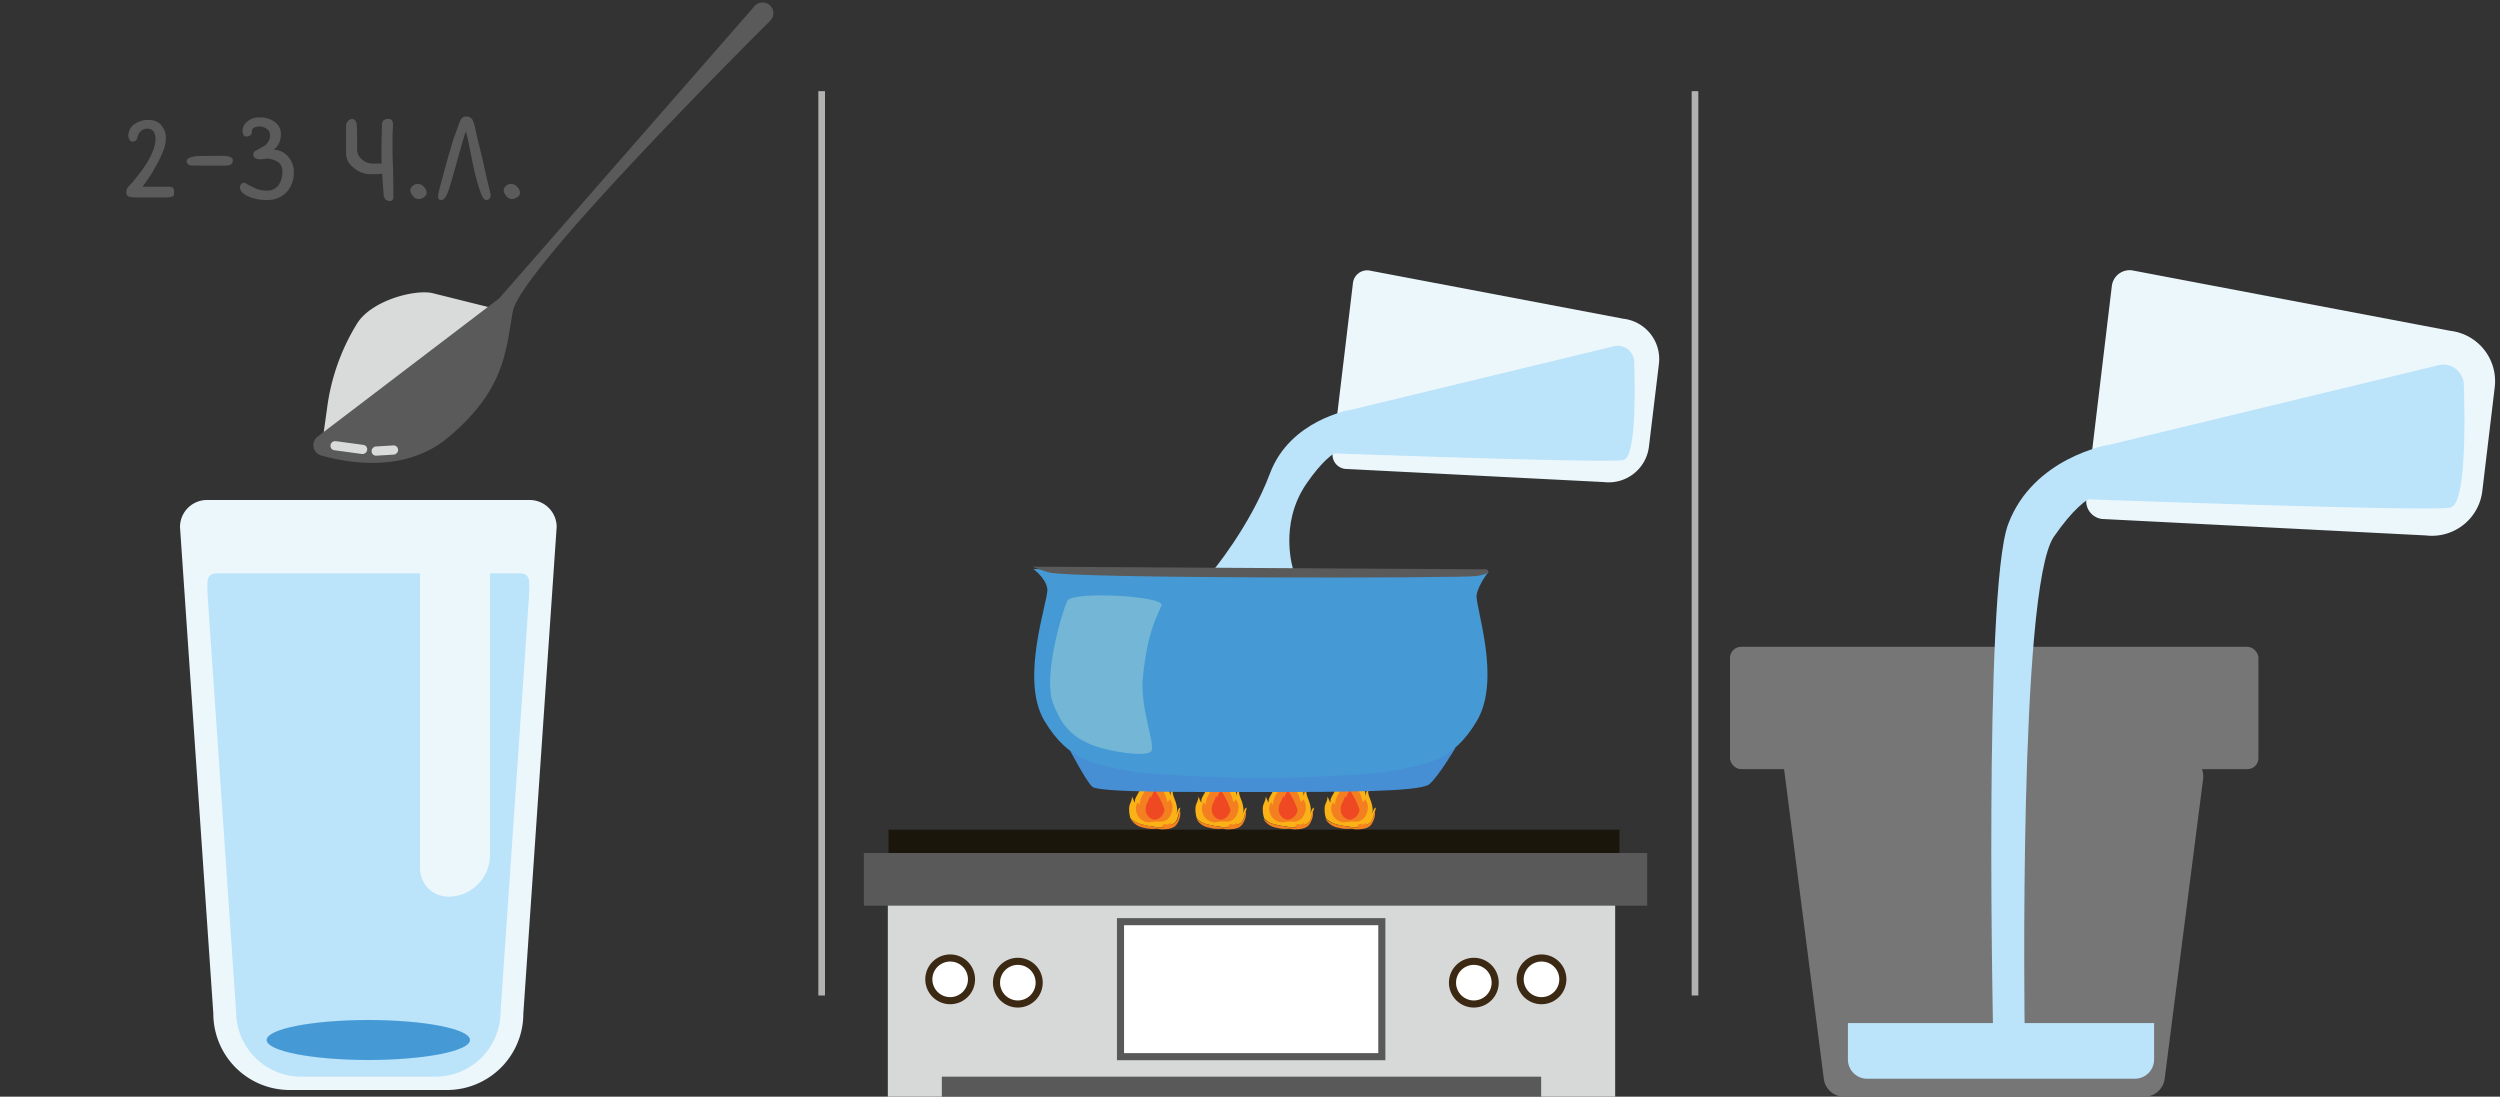 <svg id="Слой_1" data-name="Слой 1" xmlns="http://www.w3.org/2000/svg" xmlns:xlink="http://www.w3.org/1999/xlink" viewBox="0 0 750 329"><rect x="0" y="0" width="750" height="329" fill="#333333" stroke="none"/><defs><style>.cls-1{fill:none;}.cls-2,.cls-3{fill:#767676;}.cls-13,.cls-3{fill-rule:evenodd;}.cls-4{clip-path:url(#clip-path);}.cls-5{fill:#d9dada;}.cls-6{fill:#5a5a5a;}.cls-7{fill:#ecf7fc;}.cls-8{fill:#bbe3fa;}.cls-9{fill:#459ad5;}.cls-10{fill:#5b5b5b;}.cls-11{fill:#d7d9d8;}.cls-12,.cls-13{fill:#fff;stroke-miterlimit:10;stroke-width:2.13px;}.cls-12{stroke:#595959;}.cls-13{stroke:#3c2914;}.cls-14{fill:#595959;}.cls-15{fill:#1b160c;}.cls-16{fill:#fbb216;}.cls-17{fill:#f5841f;}.cls-18{fill:#f47f20;}.cls-19{fill:#ef4923;}.cls-20{fill:#468fd4;}.cls-21{opacity:0.51;}.cls-22{fill:#9fd2d7;}.cls-23{fill:#b2b2b1;}</style><clipPath id="clip-path"><path class="cls-1" d="M146.52,92.12l-24.25-6.37a18.09,18.09,0,0,0-22.08,12.9l-3.64,34.86,41.17-7.87Z"/></clipPath></defs><title>saharnogo-siropa</title><rect class="cls-2" x="519" y="194.05" width="158.53" height="36.69" rx="3.3"/><path class="cls-3" d="M643.33,329H553.2a6.12,6.12,0,0,1-6.06-5.34l-12.42-96.85H654.86a6.12,6.12,0,0,1,5.72,3.93,7.93,7.93,0,0,1,.25.83,6.29,6.29,0,0,1,.1,2.13l-11.54,90A6.12,6.12,0,0,1,643.33,329Z"/><g class="cls-4"><path class="cls-5" d="M146.52,92.12,130,88c-5.17-1.36-18.43,2-22.84,9a63.89,63.89,0,0,0-9,25.2l-1.58,11.3,41.17-7.87Z"/></g><path class="cls-6" d="M95.27,131a3.21,3.21,0,0,0,1.06,5.64c8.71,2.46,25.4,5.11,37.94-5.26,17.76-14.67,17.48-27.19,19.61-38.07,2.34-11.94,63.63-73.57,77.18-87.08a3.2,3.2,0,0,0-.35-4.84h0a3.21,3.21,0,0,0-4.35.46L150,89.24a3.27,3.27,0,0,1-.47.44Z"/><rect class="cls-5" x="114.05" y="131.18" width="2.76" height="7.95" rx="1.32" transform="translate(-12.41 258.63) rotate(-93.5)"/><rect class="cls-5" x="103.27" y="128.73" width="2.76" height="11.09" rx="1.32" transform="translate(-42.45 219.96) rotate(-82.29)"/><path class="cls-7" d="M158.9,150H62.1a8.1,8.1,0,0,0-8.1,8.1l10,146A22.9,22.9,0,0,0,86.9,327h47.2A22.9,22.9,0,0,0,157,304.1l10-146A8.1,8.1,0,0,0,158.9,150Z"/><path class="cls-8" d="M155.79,172H65.21c-3.82,0-2.91,3.09-2.91,6.91l8.53,124.55A19.54,19.54,0,0,0,90.37,323h40.26a19.54,19.54,0,0,0,19.54-19.54l8.53-124.55C158.7,175.09,159.61,172,155.79,172Z"/><path class="cls-7" d="M126,150h21a0,0,0,0,1,0,0V256.5A12.5,12.5,0,0,1,134.5,269h0a8.5,8.5,0,0,1-8.5-8.5V150a0,0,0,0,1,0,0Z"/><ellipse class="cls-9" cx="110.5" cy="312" rx="30.5" ry="6"/><path class="cls-7" d="M405.89,84.89l-6.11,51a4.29,4.29,0,0,0,3.76,4.78l77.61,3.95A12.17,12.17,0,0,0,494.68,134l3-24.88A12.17,12.17,0,0,0,487,95.62L410.67,81.13A4.3,4.3,0,0,0,405.89,84.89Z"/><path class="cls-10" d="M52.21,58.16a.86.86,0,0,1-.74.88,9.28,9.28,0,0,1-2.31.2H47.79c-.74,0-1.9,0-3.47,0l-3.26,0a8.71,8.71,0,0,1-2.17-.18,1.32,1.32,0,0,1-1-1.37,2.86,2.86,0,0,1,.77-1.87c.51-.53.93-1,1.26-1.34l2-2.52a34.26,34.26,0,0,0,2.24-3.25,22.89,22.89,0,0,0,1.79-3.66,9.63,9.63,0,0,0,.7-3.26,4,4,0,0,0-.6-2.37,2.16,2.16,0,0,0-1.86-.81,2.62,2.62,0,0,0-2,.8,3.65,3.65,0,0,0-1,1.92,1.36,1.36,0,0,1-1.54,1.14,1,1,0,0,1-.84-.65,2.64,2.64,0,0,1-.32-1.12,4.24,4.24,0,0,1,1.75-3.37A6.82,6.82,0,0,1,44.67,36a4.59,4.59,0,0,1,3.61,1.44,5.84,5.84,0,0,1,1.48,4.11,11.28,11.28,0,0,1-.88,3.93,32.37,32.37,0,0,1-2.07,4.26q-1,1.88-2.31,3.82c-.73,1.09-1.31,1.9-1.75,2.46h7.5a2.61,2.61,0,0,1,1.65.32,1.8,1.8,0,0,1,.31,1.23Z"/><path class="cls-10" d="M69.84,48a1.41,1.41,0,0,1-.61,1.35,4.07,4.07,0,0,1-1.91.34l-4.42,0-2.43,0-2.79-.05a1.66,1.66,0,0,1-1.18-.29,1.16,1.16,0,0,1-.5-1c0-.5.4-.88,1.22-1.15a8.79,8.79,0,0,1,2.67-.4l6.94-.07a7.22,7.22,0,0,1,2,.29C69.51,47.24,69.84,47.56,69.84,48Z"/><path class="cls-10" d="M88.14,51.67a8.42,8.42,0,0,1-2,5.81A8,8,0,0,1,79.87,60a13.23,13.23,0,0,1-5.19-1C72.9,58.25,72,57.32,72,56.21a1.39,1.39,0,0,1,.36-1,1.3,1.3,0,0,1,1-.4,33.57,33.57,0,0,0,3.19,1.66,8.26,8.26,0,0,0,3.47.72,4.16,4.16,0,0,0,3.47-1.55,6.66,6.66,0,0,0,1.22-4.22,3.35,3.35,0,0,0-1-2.6,7,7,0,0,0-3.63-1.26l-1.07.15a8,8,0,0,1-.9.07,3,3,0,0,1-1.59-.36A1.29,1.29,0,0,1,76,46.26a1.35,1.35,0,0,1,.63-1s1-.57,2.74-1.55a3.75,3.75,0,0,0,1.05-1.12A3.2,3.2,0,0,0,81,40.49a2.15,2.15,0,0,0-1-1.83,3.48,3.48,0,0,0-2-.7,3.07,3.07,0,0,0-2.1.54,1.4,1.4,0,0,0-.35,1,1.25,1.25,0,0,1-.49,1.1,2.15,2.15,0,0,1-1.26.34.84.84,0,0,1-.79-.54,2.63,2.63,0,0,1-.26-1.19,3.53,3.53,0,0,1,1-2.35,5.29,5.29,0,0,1,4.17-1.62,7,7,0,0,1,4.77,1.55,4.29,4.29,0,0,1,1.58,3.28A6.55,6.55,0,0,1,83.69,43a5.27,5.27,0,0,1-1.58,1.92,5.74,5.74,0,0,1,4.45,2.23A6.69,6.69,0,0,1,88.14,51.67Z"/><path class="cls-10" d="M117.93,51.27l.07,5.19v1.27c0,.86,0,1.38,0,1.55-.1.7-.4,1-.91,1a1.86,1.86,0,0,1-1.62-.64,3.66,3.66,0,0,1-.42-1.59c0-.39-.06-1.23-.17-2.53s-.18-2.44-.18-3.42a12.88,12.88,0,0,1-1.57.14h-.85a6.8,6.8,0,0,1-.8,0h-.39a7.44,7.44,0,0,1-5-1.94,5.39,5.39,0,0,1-2.26-4V41.82c0-1.44,0-2.83,0-4.15a2.13,2.13,0,0,1,.51-1.3,1.67,1.67,0,0,1,1.38-.65c.75,0,1.2.68,1.34,2,0,.44.07,1.13.07,2.1v4.9A3.94,3.94,0,0,0,108.78,48a5,5,0,0,0,3,1.08l1.2,0,1.47,0c0-.92,0-2.49,0-4.71s.08-4.25.12-6.08v-.58a2.67,2.67,0,0,1,.28-1.37,1.88,1.88,0,0,1,1.69-.65,1.18,1.18,0,0,1,1.06.44,2.33,2.33,0,0,1,.3,1.33c0,.27,0,.79-.07,1.57s-.07,1.29-.07,1.53c0,1,0,2.72,0,5S117.93,49.85,117.93,51.27Z"/><path class="cls-10" d="M128,57.69a1.67,1.67,0,0,1-.84,1.48,2.89,2.89,0,0,1-1.51.54,2.28,2.28,0,0,1-1.93-1.12,2.83,2.83,0,0,1-.63-1.51,1.72,1.72,0,0,1,.53-1.12,2.25,2.25,0,0,1,1.78-.79,2.46,2.46,0,0,1,1.86,1A2.66,2.66,0,0,1,128,57.69Z"/><path class="cls-10" d="M141.8,48.93q-.66-3.33-1.33-6.64c-.16-.82-.4-1.78-.7-2.89-.4,1.06-1,3.07-1.82,6-.59,2-1,3.62-1.33,4.72q-1.49,5.34-1.86,6.46C134,58.89,133.2,60,132.48,60c-.52,0-.82-.14-.91-.42a2.79,2.79,0,0,1-.14-.95,23.16,23.16,0,0,1,.66-2.89q.94-3.42,1.44-5.34c.51-1.92,1.05-3.81,1.6-5.66s1-3.39,1.49-4.6l1.33-3.7c.46-1,1.07-1.48,1.82-1.48a2.07,2.07,0,0,1,2,1,10.82,10.82,0,0,1,.84,2.85c.24,1.06.51,2.21.81,3.46q1.4,5.6,1.79,7.5c.37,1.81.79,3.65,1.26,5.54s.7,2.88.7,3a2.21,2.21,0,0,1-.28,1.24,1.35,1.35,0,0,1-1.19.42c-.59,0-1.27-1.3-2.07-3.9C143,54.19,142.39,51.79,141.8,48.93Z"/><path class="cls-10" d="M156,57.69a1.67,1.67,0,0,1-.84,1.48,2.89,2.89,0,0,1-1.51.54,2.28,2.28,0,0,1-1.93-1.12,2.83,2.83,0,0,1-.63-1.51,1.72,1.72,0,0,1,.53-1.12,2.27,2.27,0,0,1,1.79-.79,2.46,2.46,0,0,1,1.85,1A2.66,2.66,0,0,1,156,57.69Z"/><rect class="cls-11" x="266.35" y="271.1" width="218.2" height="57.9"/><rect class="cls-12" x="336.15" y="276.5" width="78.4" height="40.5"/><path class="cls-13" d="M311.75,294.8a6.4,6.4,0,1,1-6.4-6.4A6.38,6.38,0,0,1,311.75,294.8Z"/><path class="cls-13" d="M291.45,293.8a6.4,6.4,0,1,1-6.4-6.4A6.38,6.38,0,0,1,291.45,293.8Z"/><path class="cls-13" d="M468.85,293.8a6.4,6.4,0,1,1-6.4-6.4A6.38,6.38,0,0,1,468.85,293.8Z"/><path class="cls-13" d="M448.55,294.8a6.4,6.4,0,1,1-6.4-6.4A6.38,6.38,0,0,1,448.55,294.8Z"/><rect class="cls-14" x="259.15" y="255.9" width="235" height="15.8"/><rect class="cls-15" x="266.55" y="248.9" width="219.3" height="7"/><rect class="cls-14" x="282.55" y="323" width="179.8" height="6"/><path class="cls-16" d="M342.45,247.3a18.92,18.92,0,0,0,2.3.5c.9.1,1.9.3,2.8.4a6.55,6.55,0,0,0,3.1-.5,4.35,4.35,0,0,0,1.9-1,4.57,4.57,0,0,0,.9-2l.3-1.2c.1-.1.1-.2.2-.3a2.92,2.92,0,0,1,.2-.9c-.8.1-.8,1.4-1.3,1.9.7-1,0-3.3-.4-4.3s-1.1-2.7-.2-3.4a3.46,3.46,0,0,0-1,1.1,5.85,5.85,0,0,0-.2,1.3,9.63,9.63,0,0,0-1.7-4.9c-1-1.6-2.6-2.9-3.3-4.7a8.59,8.59,0,0,1-1.2,3c-.4.8-1.6,1.8-1.7,2.7l-.6-.6a8.34,8.34,0,0,1-1,3.4c-.5,1-1.3,1.9-1,3-.5-.5-.5-1.2-1-1.8.2,1.1-.8,2.2-.8,3.3a8.55,8.55,0,0,0,.4,3.2A7.22,7.22,0,0,0,342.45,247.3Z"/><path class="cls-17" d="M353.85,243.5a2.66,2.66,0,0,0-.3,1.2,4,4,0,0,1-.9,2,5,5,0,0,1-1.9,1,6.55,6.55,0,0,1-3.1.5,27,27,0,0,1-2.8-.4,18.92,18.92,0,0,1-2.3-.5,7,7,0,0,1-3.3-1.7,2.51,2.51,0,0,0,.4.7,5.4,5.4,0,0,0,3.4,2,10.32,10.32,0,0,0,3.9.3l1.4.2c1.6,0,3.6-.1,4.6-1.4a6.6,6.6,0,0,0,1.1-2.6,8.55,8.55,0,0,0,0-1.6C354,243.2,353.85,243.3,353.85,243.5Z"/><path class="cls-18" d="M349.85,246a2.73,2.73,0,0,1-1.8.5,12.05,12.05,0,0,0-1.9,0,11,11,0,0,1-1.8.2,4.12,4.12,0,0,1-3.1-6,4.62,4.62,0,0,0,.7.7c-.1-3.3,3.5-5.7,4.2-8.7.8,1.2,1.4,2.7,2.3,3.9a8.49,8.49,0,0,1,1.7,3.9.77.77,0,0,0,.7-.8c1.6,1.7.9,4.7-.6,6.1C350.05,245.9,350,245.9,349.85,246Z"/><path class="cls-19" d="M349.35,243.1a.9.9,0,0,0-.1-.5,22.86,22.86,0,0,0-3-5.8c0,1-.8,1.7-.9,2.6l-.3-.6a14.6,14.6,0,0,1-1,2.3,4.15,4.15,0,0,0-.2,2.7,3.07,3.07,0,0,0,2,2c.9.4,2-.3,2.6-.9A5.08,5.08,0,0,0,349.35,243.1Z"/><path class="cls-17" d="M351.15,246.8a1.16,1.16,0,0,1-.7.5c-.7.2-1.2-.5-1.7.4l-.3.3c.3.1.6.1,1,.2s.5.4.9.3C351,248.4,351.65,247.3,351.15,246.8Z"/><path class="cls-16" d="M362.25,247.3a18.92,18.92,0,0,0,2.3.5c.9.1,1.9.3,2.8.4a6.55,6.55,0,0,0,3.1-.5,5.38,5.38,0,0,0,2-1,4.57,4.57,0,0,0,.9-2l.3-1.2c.1-.1.1-.2.2-.3a2.92,2.92,0,0,1,.2-.9c-.8.1-.8,1.4-1.3,1.9.7-1,0-3.3-.4-4.3s-1.1-2.7-.2-3.4a3.46,3.46,0,0,0-1,1.1,5.85,5.85,0,0,0-.2,1.3,9.63,9.63,0,0,0-1.7-4.9c-1-1.6-2.6-2.9-3.3-4.7a8.59,8.59,0,0,1-1.2,3c-.4.8-1.6,1.8-1.7,2.7l-.6-.6a8.34,8.34,0,0,1-1,3.4c-.5,1-1.3,1.9-1,3-.5-.5-.5-1.2-1-1.8.2,1.1-.8,2.2-.8,3.3a8.55,8.55,0,0,0,.4,3.2A5.72,5.72,0,0,0,362.25,247.3Z"/><path class="cls-17" d="M373.65,243.5a2.66,2.66,0,0,0-.3,1.2,4,4,0,0,1-.9,2,4.72,4.72,0,0,1-2,1,6.55,6.55,0,0,1-3.1.5,27,27,0,0,1-2.8-.4,18.92,18.92,0,0,1-2.3-.5,7,7,0,0,1-3.3-1.7,2.51,2.51,0,0,0,.4.7,5.4,5.4,0,0,0,3.4,2,10.32,10.32,0,0,0,3.9.3l1.4.2c1.6,0,3.6-.1,4.6-1.4a6.6,6.6,0,0,0,1.1-2.6,8.55,8.55,0,0,0,0-1.6A.44.44,0,0,0,373.65,243.5Z"/><path class="cls-18" d="M369.65,246a2.73,2.73,0,0,1-1.8.5,12.05,12.05,0,0,0-1.9,0,11,11,0,0,1-1.8.2,4.12,4.12,0,0,1-3.1-6,4.62,4.62,0,0,0,.7.7c-.1-3.3,3.5-5.7,4.2-8.7.8,1.2,1.4,2.7,2.3,3.9a8.49,8.49,0,0,1,1.7,3.9.77.77,0,0,0,.7-.8c1.6,1.7.9,4.7-.6,6.1C369.85,245.9,369.75,245.9,369.65,246Z"/><path class="cls-19" d="M369.15,243.1a.9.9,0,0,0-.1-.5,22.86,22.86,0,0,0-3-5.8c0,1-.8,1.7-.9,2.6l-.3-.6a14.6,14.6,0,0,1-1,2.3,4.15,4.15,0,0,0-.2,2.7,3.07,3.07,0,0,0,2,2c.9.4,2-.3,2.6-.9A5.08,5.08,0,0,0,369.15,243.1Z"/><path class="cls-17" d="M371,246.8a1.16,1.16,0,0,1-.7.5c-.7.2-1.2-.5-1.7.4l-.3.3c.3.1.6.1,1,.2s.5.4.9.3C370.75,248.4,371.45,247.3,371,246.8Z"/><path class="cls-16" d="M401,247.3a18.92,18.92,0,0,0,2.3.5c.9.1,1.9.3,2.8.4a6.55,6.55,0,0,0,3.1-.5,5.38,5.38,0,0,0,2-1,4.57,4.57,0,0,0,.9-2l.3-1.2c.1-.1.1-.2.2-.3a2.92,2.92,0,0,1,.2-.9c-.8.1-.8,1.4-1.3,1.9.7-1,0-3.3-.4-4.3s-1.1-2.7-.2-3.4a3.46,3.46,0,0,0-1,1.1,5.85,5.85,0,0,0-.2,1.3A9.63,9.63,0,0,0,408,234c-1-1.6-2.6-2.9-3.3-4.7a8.59,8.59,0,0,1-1.2,3c-.4.8-1.6,1.8-1.7,2.7l-.6-.6a8.34,8.34,0,0,1-1,3.4c-.5,1-1.3,1.9-1,3-.5-.5-.5-1.2-1-1.8.2,1.1-.8,2.2-.8,3.3a8.55,8.55,0,0,0,.4,3.2A6.47,6.47,0,0,0,401,247.3Z"/><path class="cls-17" d="M412.35,243.5a2.66,2.66,0,0,0-.3,1.2,4,4,0,0,1-.9,2,4.72,4.72,0,0,1-2,1,6.55,6.55,0,0,1-3.1.5,27,27,0,0,1-2.8-.4,18.92,18.92,0,0,1-2.3-.5,7,7,0,0,1-3.3-1.7,2.51,2.51,0,0,0,.4.7,5.4,5.4,0,0,0,3.4,2,10.32,10.32,0,0,0,3.9.3l1.4.2c1.6,0,3.6-.1,4.6-1.4a6.6,6.6,0,0,0,1.1-2.6,8.55,8.55,0,0,0,0-1.6A.77.77,0,0,1,412.35,243.5Z"/><path class="cls-18" d="M408.45,246a2.73,2.73,0,0,1-1.8.5,12.05,12.05,0,0,0-1.9,0,11,11,0,0,1-1.8.2,4.12,4.12,0,0,1-3.1-6,4.62,4.62,0,0,0,.7.7c-.1-3.3,3.5-5.7,4.2-8.7.8,1.2,1.4,2.7,2.3,3.9a8.49,8.49,0,0,1,1.7,3.9.77.77,0,0,0,.7-.8c1.6,1.7.9,4.7-.6,6.1C408.55,245.9,408.45,245.9,408.45,246Z"/><path class="cls-19" d="M407.85,243.1a.9.9,0,0,0-.1-.5,22.86,22.86,0,0,0-3-5.8c0,1-.8,1.7-.9,2.6l-.3-.6a14.6,14.6,0,0,1-1,2.3,4.15,4.15,0,0,0-.2,2.7,3.07,3.07,0,0,0,2,2c.9.4,2-.3,2.6-.9A3.84,3.84,0,0,0,407.85,243.1Z"/><path class="cls-17" d="M409.75,246.8a1.16,1.16,0,0,1-.7.5c-.7.2-1.2-.5-1.7.4l-.3.3c.3.1.6.1,1,.2s.5.4.9.3S410.15,247.3,409.75,246.8Z"/><path class="cls-16" d="M382.45,247.3a18.92,18.92,0,0,0,2.3.5c.9.1,1.9.3,2.8.4a6.55,6.55,0,0,0,3.1-.5,5.38,5.38,0,0,0,2-1,4.57,4.57,0,0,0,.9-2l.3-1.2c.1-.1.1-.2.2-.3a2.92,2.92,0,0,1,.2-.9c-.8.1-.8,1.4-1.3,1.9.7-1,0-3.3-.4-4.3s-1.1-2.7-.2-3.4a3.46,3.46,0,0,0-1,1.1,5.85,5.85,0,0,0-.2,1.3,9.63,9.63,0,0,0-1.7-4.9c-1-1.6-2.6-2.9-3.3-4.7a8.59,8.59,0,0,1-1.2,3c-.4.8-1.6,1.8-1.7,2.7l-.6-.6a8.34,8.34,0,0,1-1,3.4c-.5,1-1.3,1.9-1,3-.5-.5-.5-1.2-1-1.8.2,1.1-.8,2.2-.8,3.3a8.55,8.55,0,0,0,.4,3.2A5.72,5.72,0,0,0,382.45,247.3Z"/><path class="cls-17" d="M393.75,243.5a2.66,2.66,0,0,0-.3,1.2,4,4,0,0,1-.9,2,4.72,4.72,0,0,1-2,1,6.55,6.55,0,0,1-3.1.5,27,27,0,0,1-2.8-.4,18.92,18.92,0,0,1-2.3-.5,7,7,0,0,1-3.3-1.7,2.51,2.51,0,0,0,.4.7,5.4,5.4,0,0,0,3.4,2,10.32,10.32,0,0,0,3.9.3l1.4.2c1.6,0,3.6-.1,4.6-1.4a6.6,6.6,0,0,0,1.1-2.6,8.55,8.55,0,0,0,0-1.6C394,243.2,393.85,243.3,393.75,243.5Z"/><path class="cls-18" d="M389.85,246a2.73,2.73,0,0,1-1.8.5,12.05,12.05,0,0,0-1.9,0,11,11,0,0,1-1.8.2,4.12,4.12,0,0,1-3.1-6,4.62,4.62,0,0,0,.7.7c-.1-3.3,3.5-5.7,4.2-8.7.8,1.2,1.4,2.7,2.3,3.9a8.49,8.49,0,0,1,1.7,3.9.77.77,0,0,0,.7-.8c1.6,1.7.9,4.7-.6,6.1C390.05,245.9,390,245.9,389.85,246Z"/><path class="cls-19" d="M389.25,243.1a.9.9,0,0,0-.1-.5,22.86,22.86,0,0,0-3-5.8c0,1-.8,1.7-.9,2.6l-.3-.6a14.6,14.6,0,0,1-1,2.3,4.15,4.15,0,0,0-.2,2.7,3.07,3.07,0,0,0,2,2c.9.4,2-.3,2.6-.9A3.1,3.1,0,0,0,389.25,243.1Z"/><path class="cls-17" d="M391.15,246.8a1.16,1.16,0,0,1-.7.5c-.7.2-1.2-.5-1.7.4l-.3.3c.3.1.6.1,1,.2s.5.4.9.3C391,248.4,391.55,247.3,391.15,246.8Z"/><path class="cls-8" d="M484.59,103.78a4.94,4.94,0,0,1,5.65,4.73c.32,9.67.49,28.74-3.24,29.49-5,1-87-2-87-2l2.2-12.31Z"/><path class="cls-8" d="M388,171s-4.54-13.67,4-26c9-13,13-10,13-10V123s-18,3-24,19-17.5,29.7-17.5,29.7Z"/><path class="cls-20" d="M321.05,225.2s4.7,9,6.6,10.8,28.5,1.6,51.2,1.6,47.1,0,49.9-2.3,7.9-11,7.9-11Z"/><path class="cls-9" d="M443,178.5c.5-3.2,3.6-7,3.6-7s-46.4,1.2-68.3,1.1c-17.3-.1-68.3-1.9-68.3-1.9s3.8,2.7,4.2,6-8.4,26.9-.9,39.5,15.8,13,24.6,14.9c8.4,1.8,37.5,2.3,40.2,2.3h.2c2.7,0,31.8-.5,40.2-2.3,8.8-1.9,17.2-2.3,24.6-14.9S442.45,181.8,443,178.5Z"/><g class="cls-21"><path class="cls-22" d="M345.15,225.6c2-1.1-3.2-12.7-2.3-22.2,1.4-14.6,4.6-19,5.6-21.8s-26.9-4.4-28.3-1.3-7.4,22.5-4.2,30.8c2,5.1,4.6,9.9,12.5,12.7C333.85,225.6,342.85,227,345.15,225.6Z"/></g><path class="cls-6" d="M310.15,170s-2.2-.4,4.4,1.7c5.8,1.9,124,1.8,128.5,1.1,4.7-.8,3.3-1.7,3-2Z"/><rect class="cls-23" x="245.5" y="27.35" width="2" height="271.3"/><rect class="cls-23" x="507.5" y="27.35" width="2" height="271.3"/><path class="cls-7" d="M633.55,85.8l-7.65,63.89a5.39,5.39,0,0,0,4.71,6l97.16,4.94a15.22,15.22,0,0,0,16.92-13.3l3.73-31.16a15.21,15.21,0,0,0-13.3-16.92L639.54,81.09A5.4,5.4,0,0,0,633.55,85.8Z"/><path class="cls-8" d="M732.07,109.45a6.18,6.18,0,0,1,7.07,5.92c.4,12.1.61,36-4.06,36.91-6.26,1.25-108.9-2.5-108.9-2.5l2.76-15.42Z"/><path class="cls-8" d="M607.4,308.75S605.48,176.48,616.17,161c11.26-16.27,16.27-12.51,16.27-12.51v-15s-22.53,3.76-30,23.79S598,313.38,598,313.38"/><path class="cls-8" d="M554.36,306.92h91.87a0,0,0,0,1,0,0v10.92a5.78,5.78,0,0,1-5.78,5.78H560.15a5.78,5.78,0,0,1-5.78-5.78V306.92A0,0,0,0,1,554.36,306.92Z"/></svg>